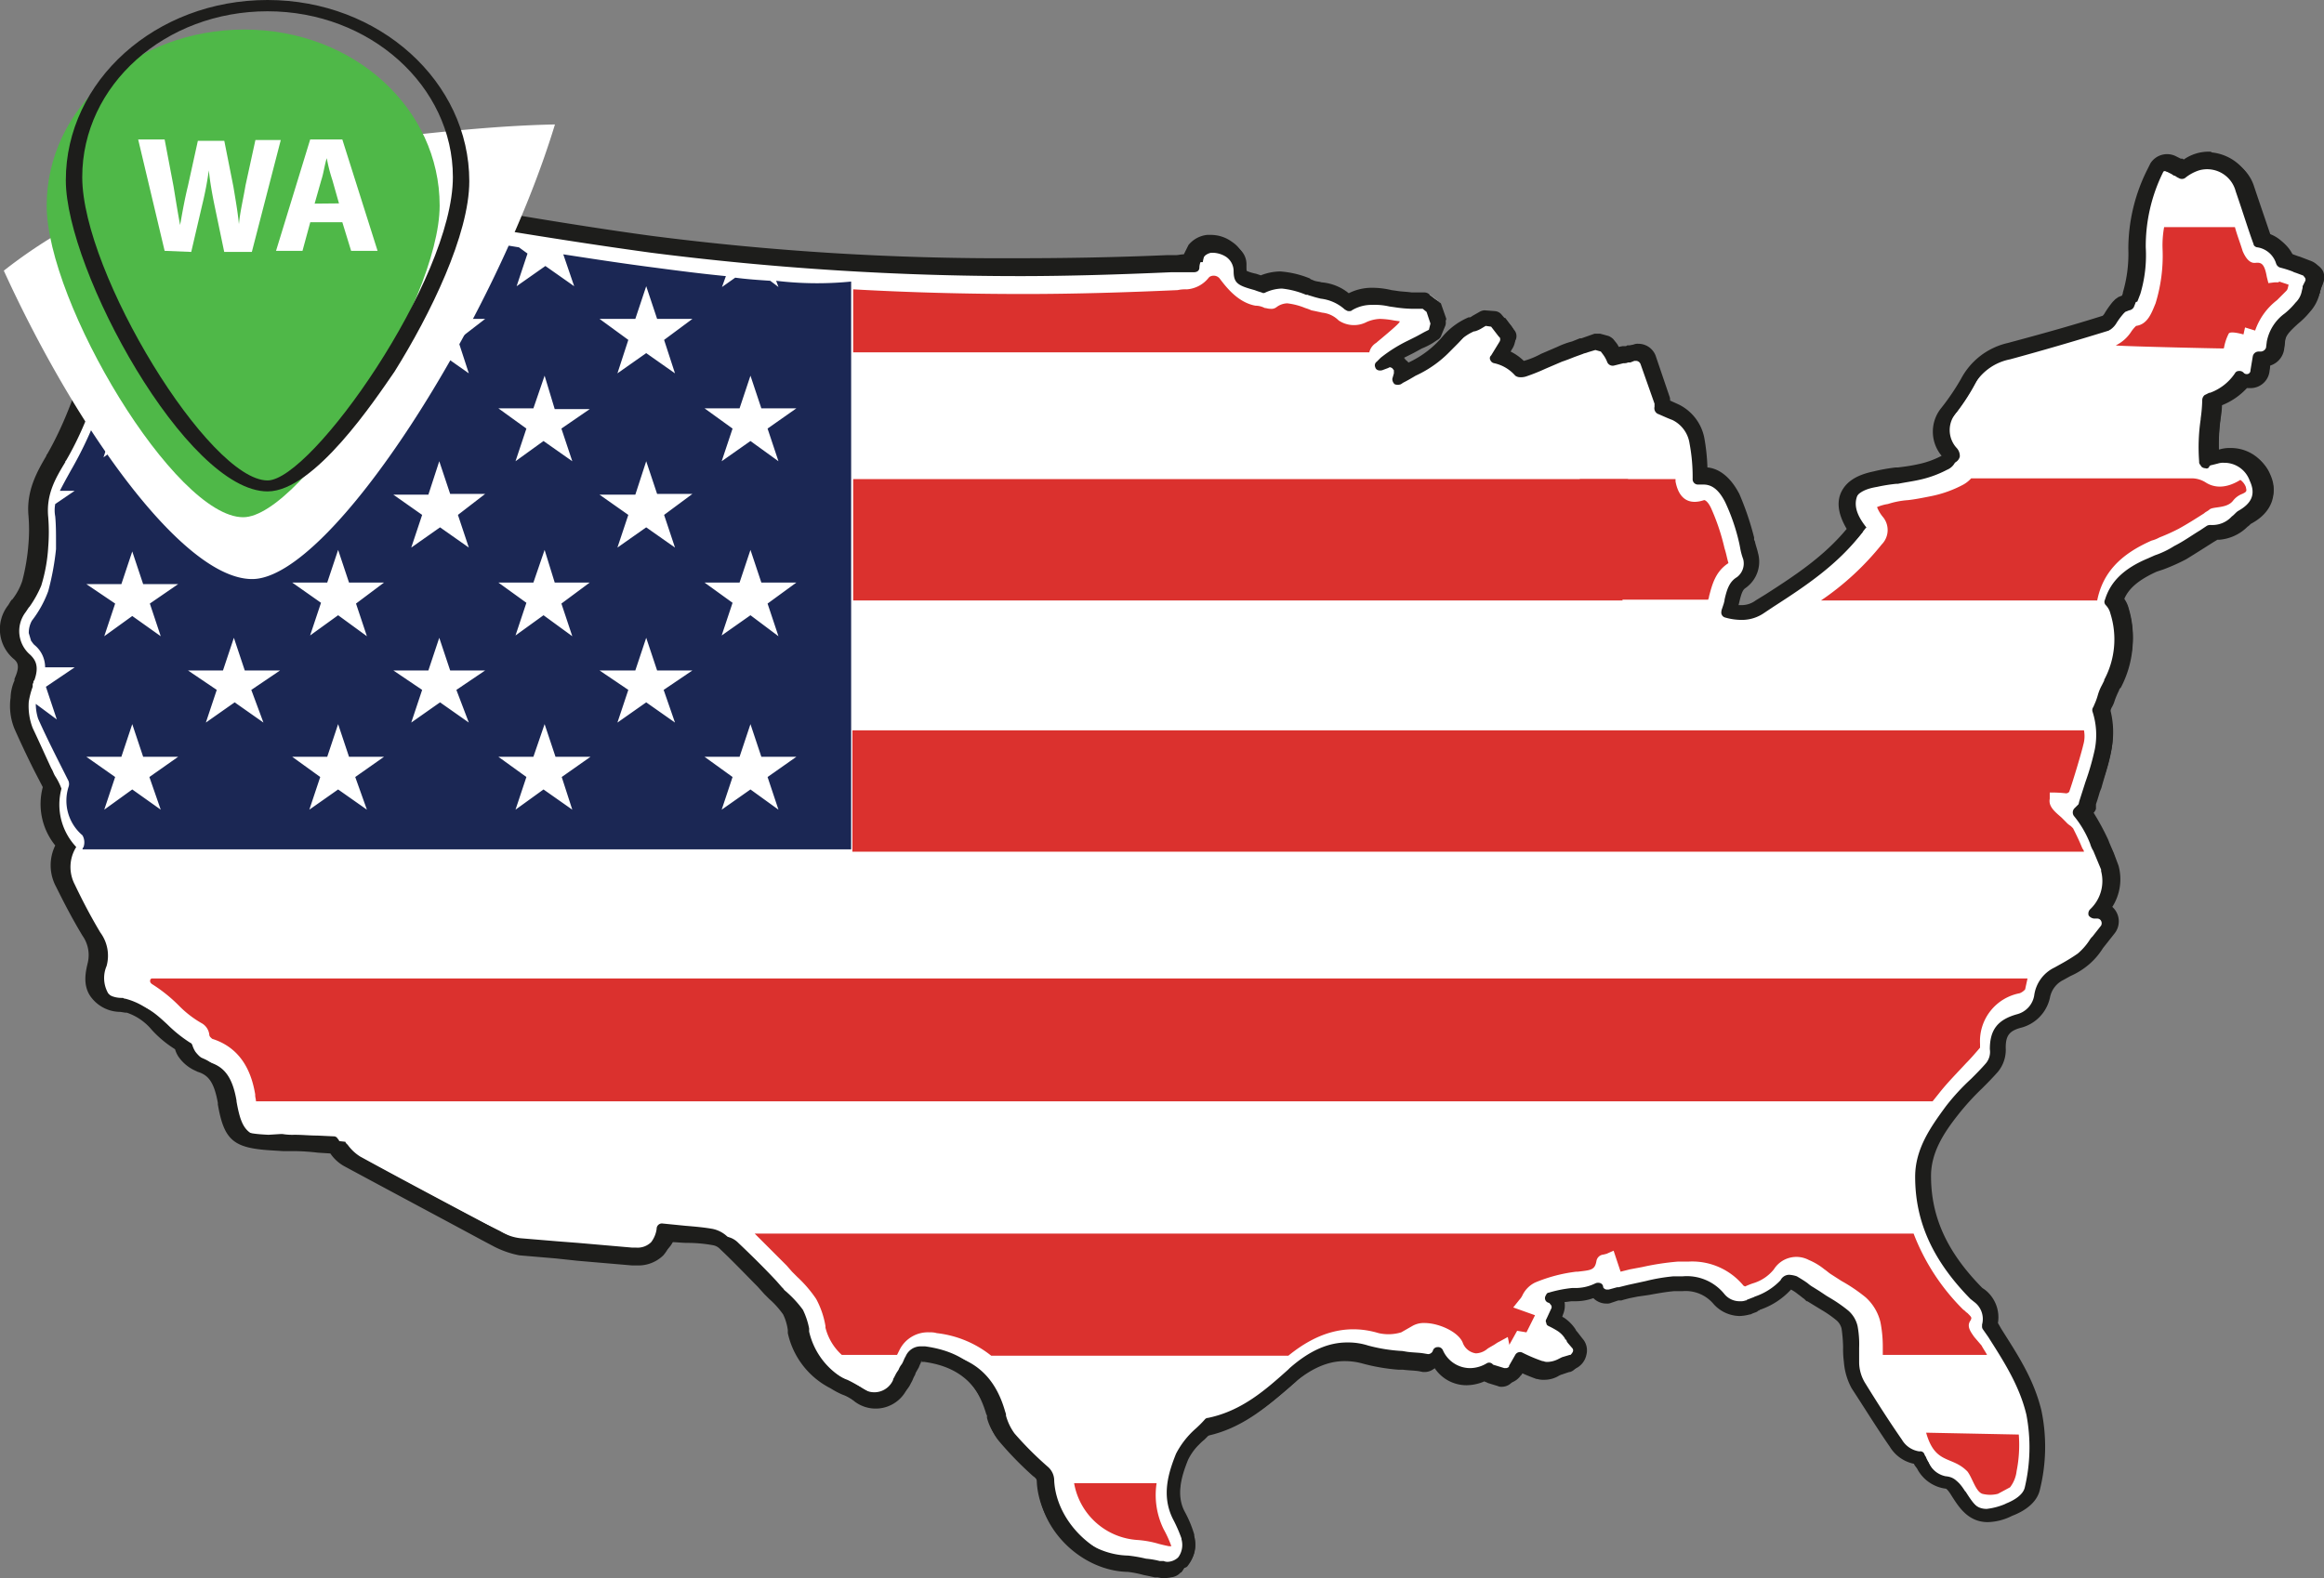 <svg viewBox="0 0 298.71 202.9" xmlns="http://www.w3.org/2000/svg"><rect x="0" y="0" width="298.71" height="202.9" fill="#808080" stroke="none"/><defs><style>.cls-1{fill:#fff;}.cls-2{fill:#1d1d1b;}.cls-3{fill:#1b2754;}.cls-4{fill:#db312e;}.cls-5{fill:#4fb848;}</style></defs><g data-name="Layer 2" id="Layer_2"><g data-name="Layer 1" id="Layer_1-2"><g data-name="Layer 2" id="Layer_2-2"><g data-name="Layer 1-2" id="Layer_1-2-2"><path d="M150.16,202a2,2,0,0,1-.8-.1l-.3-.1H149l-1.4-.3a15.52,15.52,0,0,0-2.1-.4c-5.7-.1-10.9-5.1-11.2-10.6a1.82,1.82,0,0,0-.8-1.6,43.63,43.63,0,0,1-4.3-4.3,5.45,5.45,0,0,1-1.2-2.4l-.1-.5c-1.3-4.5-3.9-6.9-8.5-7.5h-.5a1.13,1.13,0,0,0-1.1.7,4.67,4.67,0,0,0-.5,1,1.61,1.61,0,0,1-.4.7l-.1.3c-.2.3-.3.7-.5,1a3.58,3.58,0,0,1-3.2,2.2,4.76,4.76,0,0,1-2.3-.7,9.5,9.5,0,0,0-1.7-1c-.5-.2-.9-.5-1.4-.7a10,10,0,0,1-5-6.5v-.3a7.54,7.54,0,0,0-.8-2.4,20.89,20.89,0,0,0-2-2.2c-.2-.2-.4-.3-.5-.5l-1-1c-1.3-1.4-3-3.2-4.8-4.8a3.53,3.53,0,0,0-1.3-.8c-1.1-.2-2.3-.3-3.4-.4a26.35,26.35,0,0,1-2.8-.2,4,4,0,0,1-.9,2.1,3.54,3.54,0,0,1-2.6,1h-.7l-6.9-.6c-1.2-.1-2.5-.2-3.7-.4l-3.8-.4a8.19,8.19,0,0,1-3-1l-2-1c-5-2.6-11.1-5.9-17.3-9.2a4.36,4.36,0,0,1-1.7-1.6c-.1-.1-.1-.2-.2-.2l-.8-.1-1.2-.1c-1-.1-2-.1-3-.1a8.6,8.6,0,0,1-1.6-.1l-1.6-.1c-4.4-.2-5.2-1-5.9-5.1v-.2c-.5-2.8-1.4-4.1-3.3-4.7a3.89,3.89,0,0,1-2-1.6,3.55,3.55,0,0,1-.4-.9c-.1,0-.1-.1-.2-.2a17.55,17.55,0,0,1-3-2.4c-1.3-1.2-2.3-2.2-3.8-2.4h-.2l-.4-.1a4.63,4.63,0,0,1-3.3-1.5,4.35,4.35,0,0,1-.2-3.7,4.62,4.62,0,0,0-.8-4.1c-1.2-2-2.3-4.1-3.3-6.2a5,5,0,0,1,.1-4.9,7.87,7.87,0,0,1-1.8-7.5c-.2-.5-.5-1-.7-1.5l-.5-1c-.8-1.6-1.6-3.3-2.5-5.2a8.28,8.28,0,0,1-.5-3.5,6.53,6.53,0,0,1,.5-2l.4-.7c.6-1.7.1-2.5-.5-3a4.13,4.13,0,0,1-.7-5.8l.3-.6.1-.1A11.74,11.74,0,0,0,4,75.2a21,21,0,0,0,.9-5,22.85,22.85,0,0,0,0-3.7c-.2-3,1.1-5.2,2.3-7.2v-.2c2.5-4.2,4.1-8.9,5.7-14.6a5,5,0,0,1,.5-1.3l.2-.4a5.64,5.64,0,0,0,.4-1.2,13.33,13.33,0,0,0,.3-2.8V38a2.26,2.26,0,0,1,.1-1.8,6.17,6.17,0,0,0,0-3.8,11.42,11.42,0,0,1-.1-5.2V25.1a1.54,1.54,0,0,1,1.5-1.5h0a1.27,1.27,0,0,1,.6.1l1,.5c.7.4,1.3.6,1.9,1l.3.1A14.34,14.34,0,0,0,23,26.7l.4.1h.1a9.5,9.5,0,0,1,1.7,1,.9.9,0,0,0-.1-.5,19.83,19.83,0,0,1-.3-3.5V23a1.62,1.62,0,0,1,1.5-1.6h.4l3.7.8c2,.5,4.2.9,6.2,1.2,4.5.8,9.1,1.5,13.5,2.3l.9.1c10.8,1.9,21.9,3.8,32.9,5.2a354,354,0,0,0,47.2,2.9c6,0,12.6-.1,19.5-.5h1.1c.5,0,1.1-.1,1.6-.1a2.63,2.63,0,0,1,.7-1.5,2.7,2.7,0,0,1,1.7-1h.4a4.39,4.39,0,0,1,2.2.7,3,3,0,0,1,1.4,2.6c0,.9,0,1.1,2,1.6l1,.3a5.33,5.33,0,0,1,2.4-.6,8.53,8.53,0,0,1,3.5.8h.1l.6.2a2.51,2.51,0,0,0,1,.2,6.49,6.49,0,0,1,3.5,1.5h.1a5.53,5.53,0,0,1,3.1-.8,8.52,8.52,0,0,1,2.3.3l.7.1a13.55,13.55,0,0,0,2,.2h1.8l.9.7.1.1.7,2v.2l-.4,1.2a.1.1,0,0,1-.1.1l-.7.4a8.26,8.26,0,0,1-1.3.7l-.6.3-.4.2a27.5,27.5,0,0,0-2.8,1.9h.2a1.47,1.47,0,0,1,1.5,1.5v.3l-.1.3c.5-.3,1-.6,1.4-.9a13.83,13.83,0,0,0,4.9-3.7,6.29,6.29,0,0,1,2.8-2,5.94,5.94,0,0,0,.8-.4l.7-.4h.1l1.3.2c.1,0,.1,0,.2.1l1.2,1.4a1.51,1.51,0,0,1,.2,1.8l-.9,1.5a5.75,5.75,0,0,1,2.8,1.7l.5-.1a26,26,0,0,0,2.5-1l2.1-.9a13.36,13.36,0,0,1,1.8-.7l.9-.3.6-.2.7-.2.6-.2h.1l1.1.3a.1.1,0,0,1,.1.1l.4.5a8.79,8.79,0,0,1,.6,1l1.1-.3h.1c.2,0,.3-.1.5-.1l.8-.2h.4a1.5,1.5,0,0,1,1.3,1.1l1.7,5a2.77,2.77,0,0,1,.1.9l1.7.7a5.4,5.4,0,0,1,2.7,3.7,23.83,23.83,0,0,1,.4,4.6h.4c1.5,0,2.8,1,3.7,2.9a28.52,28.52,0,0,1,1.8,5.4l.1.5c.1.5.3,1,.4,1.5a3,3,0,0,1-1.2,3.4c-.7.4-.9,1.1-1.2,2.3V77l-.1.4-.2.8a7.77,7.77,0,0,0,1.6.2,4.07,4.07,0,0,0,2.4-.8l1.2-.8c4.2-2.7,8.1-5.3,11-9.1-.6-.9-1.7-2.4-1-4.1.6-1.5,2.2-2,3.7-2.3a25.12,25.12,0,0,1,2.7-.4h.2a20.24,20.24,0,0,0,2.6-.4,11.66,11.66,0,0,0,3.3-1.1,1.7,1.7,0,0,0,.6-.6,1.61,1.61,0,0,0-.3-.9,3.78,3.78,0,0,1,0-4.9,33,33,0,0,0,2.6-3.9,8,8,0,0,1,5.4-4.1c4.3-1.1,8.5-2.3,12.6-3.7l.5-.7a11.32,11.32,0,0,1,1-1.3l.3-.3.1-.1.8-.3h0l.3-.9a16.78,16.78,0,0,0,.7-5.9,21.55,21.55,0,0,1,2.2-9.7l.3-.6.1-.1a1.71,1.71,0,0,1,1.3-.7,1.85,1.85,0,0,1,.7.2l.6.3.1.1h.1a1.61,1.61,0,0,1,.7.4,4.72,4.72,0,0,1,3.2-1.2,5,5,0,0,1,4.7,3.5c.9,2.8,1.6,4.8,2.2,6.6a3.73,3.73,0,0,1,2.9,2.5l1.5.5.2.1a.76.76,0,0,0,.4.1l.8.3a1.42,1.42,0,0,1,.9.8,1.48,1.48,0,0,1,0,1.3l-.3.8c0,.1-.1.3-.1.4a4,4,0,0,1-1,1.8,18.48,18.48,0,0,1-1.4,1.4c-1.2,1.1-2,1.8-2,3l-.1.8a1.48,1.48,0,0,1-1.6,1.4h-.1l-.3,1.5a1.51,1.51,0,0,1-1.5,1.3,1.88,1.88,0,0,1-.8-.2,7.33,7.33,0,0,1-3.5,2.5l-.1.1a.35.35,0,0,0-.2.1,16.41,16.41,0,0,1-.2,2.3v.2a29,29,0,0,0-.2,5.1h0a.91.91,0,0,1,.7-.3l.8-.2a3.4,3.4,0,0,1,1-.1,4.52,4.52,0,0,1,4.2,2.9c1,2,.3,3.9-1.8,5.1-.2.2-.5.3-.7.5a4.94,4.94,0,0,1-3,1.4h-.4l-.7.5c-1.1.7-2.3,1.4-3.5,2.1a13.07,13.07,0,0,1-2.7,1.2l-.9.4c-2.7,1.2-4.3,2.6-4.9,4.6a2.67,2.67,0,0,1,.7,1.4,12.23,12.23,0,0,1-.9,9.2l-.3.6c-.2.4-.3.8-.5,1.2l-.3.9-.3.7c0,.1-.1.1-.1.2a13,13,0,0,1,.2,5.2,33.11,33.11,0,0,1-1.2,4.2l-.2.6-.6,1.8v.2l-.2.6c0,.1,0,.1-.1.1l-.5.4a18.25,18.25,0,0,1,2,3.6c.1.3.2.5.3.8l.2.5.4.8.5,1.4v.1a5.86,5.86,0,0,1-1.3,5.4,1.55,1.55,0,0,1,1.3,1.7,1.14,1.14,0,0,1-.3.8l-.8,1-.3.4-.3.5a10.61,10.61,0,0,1-1.7,2,16.44,16.44,0,0,1-2.2,1.4l-.3.1-.3.1-.5.2a3.67,3.67,0,0,0-2.1,2.9,4.15,4.15,0,0,1-2.9,3.1c-2,.6-2.7,1.5-2.8,3.6a3,3,0,0,1-.8,2.4c-.7.7-1.3,1.4-2,2a27.44,27.44,0,0,0-3.2,3.6c-1.9,2.4-3.7,5.1-3.8,8.4,0,5.4,2.1,10.2,6.8,15l.1.1.2.2.1.1a3.69,3.69,0,0,1,1.4,3.8l.6,1c2,3.1,4.1,6.3,5.1,10.3a22.68,22.68,0,0,1-.2,9.7c-.2,1.2-1.3,2.1-3,2.8l-.2.1a7.67,7.67,0,0,1-2.7.7c-2,0-2.8-1.4-3.7-2.8v-.1c-.7-1.1-1-1.3-1.6-1.4a4,4,0,0,1-2.9-2.2l-.2-.4c-.1-.2-.2-.3-.3-.5h-.1a3.66,3.66,0,0,1-2.9-1.9c-1.6-2.3-3.2-4.9-4.9-7.5a6,6,0,0,1-.8-2.9c0-.7-.1-1.3-.1-1.9a19.48,19.48,0,0,0-.2-2.5,3.77,3.77,0,0,0-.9-1.5,10.71,10.71,0,0,0-2.2-1.5l-.5-.3a4.05,4.05,0,0,0-.9-.5l-.6-.4-.3-.2c-.2-.2-.5-.3-.7-.5a8.34,8.34,0,0,0-1.2-.8c-.2-.1-.4-.1-.6-.2a.78.78,0,0,0-.4.4,9.13,9.13,0,0,1-3.7,2.4l-.2.1a3.55,3.55,0,0,0-.9.4h-.1a3.59,3.59,0,0,1-1.1.2,3.5,3.5,0,0,1-2.8-1.4,5.5,5.5,0,0,0-4.6-2h-1.1a21.36,21.36,0,0,0-3.5.6l-.7.1-.8.2-.8.2-1.2.3h-.3l-.4.1-.6.2h-.4a1.71,1.71,0,0,1-1.3-.7,6.71,6.71,0,0,1-2.8.6h-.2a10.27,10.27,0,0,0-2.4.5.85.85,0,0,1,.3.5,1.48,1.48,0,0,1,0,1.3l-.5,1.1a8.79,8.79,0,0,1,1,.6,4.56,4.56,0,0,1,1.2,1.2l.2.3c.1.1.1.2.2.2l.5.6a1.52,1.52,0,0,1,.3,1.3,1.57,1.57,0,0,1-1,1.1l-.9.3-.3.1a4.66,4.66,0,0,1-2,.6,2.2,2.2,0,0,1-.8-.1h-.1c-.9-.3-1.7-.7-2.6-1.1l-.7,1.2a1.56,1.56,0,0,1-1.3.8.9.9,0,0,1-.5-.1l-1.3-.4a.52.52,0,0,1-.4-.2,4.75,4.75,0,0,1-2.4.6,4.63,4.63,0,0,1-4.1-2.4,1.46,1.46,0,0,1-1.3.7h.1l-.6-.1a13.61,13.61,0,0,0-2.1-.2l-.6-.1a24.64,24.64,0,0,1-4.6-.8,10,10,0,0,0-2.4-.4c-2.2,0-4.5,1-6.9,3.1l-.2.2c-2.8,2.5-6.1,5.4-10.6,6.4l-1.2,1.2a12.27,12.27,0,0,0-2.3,2.8c-1,2.3-1.8,5-.5,7.6a16,16,0,0,1,1.2,2.7,3.7,3.7,0,0,1-.7,3.2l-.1.1A1.56,1.56,0,0,1,150.16,202Z" class="cls-1"></path><path d="M284.16,21a4.94,4.94,0,0,1,4.5,3.3c.9,2.8,1.6,4.9,2.3,6.8a3.79,3.79,0,0,1,3,2.6c.5.2,1.1.3,1.6.5l.2.1c.1,0,.2.1.4.1l.8.3a1.21,1.21,0,0,1,.7.7,1.08,1.08,0,0,1,0,1.1l-.3.6h0v.1l-.1.3a5.42,5.42,0,0,1-1,1.8,9.27,9.27,0,0,1-1.4,1.4c-1.2,1.1-2,1.9-2.1,3.2l-.1.7a1.16,1.16,0,0,1-1.2,1.2h-.3l-.3,1.7a1.29,1.29,0,0,1-1.3,1.1,1.09,1.09,0,0,1-.9-.4,7.74,7.74,0,0,1-3.5,2.7l-.1.1c-.1.1-.3.1-.4.2h0a19.42,19.42,0,0,1-.2,2.4v.2a30.17,30.17,0,0,0-.2,5.2c.1.1.1.2.2.3a1,1,0,0,1,.7-.4l.8-.2a2.77,2.77,0,0,1,.9-.1,4.23,4.23,0,0,1,3.9,2.7c.9,2,.3,3.6-1.8,4.7-.2.2-.5.3-.7.6a4.21,4.21,0,0,1-2.8,1.4.9.9,0,0,1-.5-.1l-.5.4-.3.2c-1.1.7-2.2,1.4-3.5,2.1a12.27,12.27,0,0,1-2.6,1.2l-.5.2-.4.2c-2.9,1.3-4.5,2.8-5.1,4.9a3.92,3.92,0,0,1,.8,1.4,12.22,12.22,0,0,1-.8,9v.1l-.3.6c-.2.4-.3.8-.5,1.2a9.44,9.44,0,0,1-.3.9l-.3.7h0a.35.35,0,0,1-.1.2,11.44,11.44,0,0,1,.2,5.2,33.11,33.11,0,0,1-1.2,4.2l-.2.5-.6,1.9-.2.6-.7.6a17.93,17.93,0,0,1,2.2,3.8,3,3,0,0,0,.4.8c.2.3.1.3.2.4l.3.8.5,1.4v.1a5.81,5.81,0,0,1-1.6,5.6h.4a1.39,1.39,0,0,1,1.2.7,1.21,1.21,0,0,1-.1,1.3l-.8,1-.3.4c-.1.1-.2.3-.4.5a14.62,14.62,0,0,1-1.6,1.9,16.44,16.44,0,0,1-2.2,1.4l-.2.1-.3.2-.4.2a3.94,3.94,0,0,0-2.2,3.1,4,4,0,0,1-2.7,2.9,3.44,3.44,0,0,0-2.9,3.8,3.31,3.31,0,0,1-.7,2.3c-.7.7-1.3,1.4-2,2a27.44,27.44,0,0,0-3.2,3.6c-1.9,2.5-3.8,5.2-3.8,8.6,0,5.5,2.1,10.4,6.9,15.2l.1.1.2.2.1.1a3.5,3.5,0,0,1,1.3,3.6h0l.7,1c2,3.1,4.1,6.3,5,10.2a22.22,22.22,0,0,1-.2,9.6c-.2,1.1-1.2,2-2.8,2.6l-.2.1a7.71,7.71,0,0,1-2.6.7c-1.8,0-2.6-1.3-3.5-2.7l-.1-.1c-.7-1.1-1.1-1.4-1.8-1.4a3.85,3.85,0,0,1-2.8-2.1l-.1-.2-.1-.1-.3-.5-.1-.1h-.2a3.61,3.61,0,0,1-2.7-1.8c-1.6-2.3-3.2-4.9-4.8-7.5a6,6,0,0,1-.8-2.9c0-.6-.1-1.3-.1-1.9a22.75,22.75,0,0,0-.2-2.6,4.25,4.25,0,0,0-1-1.7l-2.1-1.5-.5-.3-.9-.6-.5-.3h0l-.2-.2c-.2-.2-.5-.3-.7-.5a5.67,5.67,0,0,0-1.3-.8,1.45,1.45,0,0,0-.7-.2,1.18,1.18,0,0,0-.6.5,8.57,8.57,0,0,1-3.6,2.3l-.2.1h0a3.55,3.55,0,0,0-.9.4h-.1a3.55,3.55,0,0,1-1,.2,3.25,3.25,0,0,1-2.5-1.1,5.6,5.6,0,0,0-4.8-2h-1.2a21.36,21.36,0,0,0-3.5.6l-.7.1-.8.2-.8.2-1.2.3h-.1l-.2.1-.3.1-.6.2h-.3a1.2,1.2,0,0,1-1.2-.9h0a5.92,5.92,0,0,1-2.9.7h-.3a15,15,0,0,0-2.9.6,1.21,1.21,0,0,1,.7.7,1.08,1.08,0,0,1,0,1.1l-.6,1.3a7.46,7.46,0,0,1,1.2.7,3.45,3.45,0,0,1,1.2,1.2l.1.2v.1a.1.1,0,0,0,.1.1l.2.2.5.6a1.13,1.13,0,0,1,.3,1.1,1.59,1.59,0,0,1-.8,1h0l-.9.3-.3.1a3.74,3.74,0,0,1-1.8.5,1.7,1.7,0,0,1-.7-.1h-.1a16,16,0,0,1-2.7-1.2l-.8,1.4v.1a1.25,1.25,0,0,1-1.1.6.6.6,0,0,1-.4-.1l-1.3-.4a2.19,2.19,0,0,1-.5-.3,5,5,0,0,1-2.4.6,4.76,4.76,0,0,1-4.2-2.7h0a1.3,1.3,0,0,1-1.3,1h-.1l-.5-.1a14.92,14.92,0,0,0-2.1-.2l-.6-.1a23.63,23.63,0,0,1-4.5-.8,10.05,10.05,0,0,0-2.5-.4c-2.3,0-4.6,1-7,3.1l-.2.2c-2.9,2.5-6.1,5.4-10.6,6.3a13.58,13.58,0,0,1-1.2,1.2,9.23,9.23,0,0,0-2.3,2.9c-1,2.4-1.8,5.1-.4,7.8a16,16,0,0,1,1.2,2.7v.1a3.7,3.7,0,0,1-.6,2.9l-.1.1a2.06,2.06,0,0,1-1.7.7,2.2,2.2,0,0,1-.8-.1H150l-1.4-.3a15.52,15.52,0,0,0-2.1-.4c-5.5-.1-10.7-5-11-10.4a2.34,2.34,0,0,0-.8-1.8,43.63,43.63,0,0,1-4.3-4.3,7,7,0,0,1-1.1-2.3v-.2l-.1-.3c-1.3-4.6-4.1-7-8.7-7.6H120a1.51,1.51,0,0,0-1.4.9,4.67,4.67,0,0,0-.5,1l-.4.7-.1.3c-.2.3-.3.7-.5,1a3.54,3.54,0,0,1-3,2.1,3.77,3.77,0,0,1-2.1-.7,15.05,15.05,0,0,0-1.7-1c-.5-.2-.9-.5-1.4-.7a9.44,9.44,0,0,1-4.9-6.3v-.4a9.68,9.68,0,0,0-.8-2.4,14.16,14.16,0,0,0-2-2.2c-.2-.2-.4-.3-.5-.5l-.2-.2-.7-.8c-1.3-1.4-3.1-3.2-4.9-4.9a2.75,2.75,0,0,0-1.5-.8c-1.1-.2-2.3-.3-3.5-.4a16.28,16.28,0,0,1-3.1-.3,3.1,3.1,0,0,1-.9,2.2,3.41,3.41,0,0,1-2.4.9h-.6l-4.6-.4-2.4-.2c-1.2-.1-2.5-.2-3.7-.4l-3.8-.4a9.38,9.38,0,0,1-2.8-1l-1.8-.9c-5-2.7-11.3-6-17.5-9.4a5.72,5.72,0,0,1-1.6-1.5l-.2-.2a.35.35,0,0,1-.1-.2l-.9-.1-1.2-.1c-1-.1-2-.1-2.9-.1a8.6,8.6,0,0,1-1.6-.1l-1.7.1c-4.2-.2-5-.9-5.7-4.9h0v-.1c-.5-2.9-1.5-4.3-3.4-4.9h-.1a4.2,4.2,0,0,1-1.8-1.4,3.55,3.55,0,0,1-.4-.9c-.1-.1-.1-.2-.2-.2a17.55,17.55,0,0,1-3-2.4c-1.3-1.2-2.4-2.2-3.9-2.5h-.3l-.3-.1a4.1,4.1,0,0,1-3.1-1.4,3.94,3.94,0,0,1-.2-3.5,5,5,0,0,0-.8-4.3c-1.2-2-2.3-4.1-3.3-6.2a4.84,4.84,0,0,1,.2-4.8,7.92,7.92,0,0,1-1.9-7.5,8,8,0,0,0-.8-1.6c-.2-.3-.3-.7-.5-1-.7-1.5-1.5-3.3-2.4-5.2a7.83,7.83,0,0,1-.5-3.4,10.55,10.55,0,0,1,.5-1.9V88c0-.1.1-.2.1-.3s0-.2.1-.2c.7-1.9.1-2.7-.5-3.3a4,4,0,0,1-.6-5.5l.4-.6.1-.1a14.28,14.28,0,0,0,1.5-2.7,21,21,0,0,0,.9-5,24.1,24.1,0,0,0,0-3.8c-.3-3,1-5.1,2.2-7.1v-.1l.1-.1c2.5-4.3,4.1-9,5.7-14.7a5,5,0,0,1,.5-1.3l.2-.4a5,5,0,0,0,.5-1.3v-.1a26.6,26.6,0,0,0,.3-2.8v-.8a2.21,2.21,0,0,1,0-1.6,6.49,6.49,0,0,0,0-3.9h0a11,11,0,0,1-.1-5.1V25a1.18,1.18,0,0,1,1.3-1.2h0a.9.9,0,0,1,.5.1h0l.9.4a10.42,10.42,0,0,1,1.8,1l.3.1a21.69,21.69,0,0,0,3.5,1.5l.4.1h.1a7.1,7.1,0,0,1,2.2,1.3,4.25,4.25,0,0,0-.2-1.1,19.53,19.53,0,0,1-.3-3.4V23a1.18,1.18,0,0,1,1.3-1.2h.3l.8.1,1.5.3,1.5.3c2,.4,4.2.9,6.2,1.2,4.5.7,9.1,1.5,13.5,2.3l.9.2C62.86,28,74,29.9,85,31.4a355,355,0,0,0,47.2,2.9c6,0,12.6-.2,19.5-.5h1.1c.6,0,1.2-.1,1.8-.1h0a3.82,3.82,0,0,1,.6-1.6,2.37,2.37,0,0,1,1.5-.9h.3a3.61,3.61,0,0,1,2,.6,2.53,2.53,0,0,1,1.2,2.4c0,1.1.1,1.3,2.2,1.8.3.1.7.2,1,.3a5,5,0,0,1,2.4-.6,9.94,9.94,0,0,1,3.4.8h0a1.42,1.42,0,0,0,.6.2,3.55,3.55,0,0,0,1,.2,6,6,0,0,1,3.5,1.6h.3a6.11,6.11,0,0,1,3-.8,9.08,9.08,0,0,1,2.3.3l.4.1.3.1a13.55,13.55,0,0,0,2,.2h1.7l.9.6.7,2-.4,1.3-.7.4c-.4.2-.9.5-1.3.7l-.6.3-.4.2a18.52,18.52,0,0,0-3.3,2.1l-.5.5.9-.3a1.26,1.26,0,0,1,1.6.7,1.7,1.7,0,0,1,.1.7v.1l-.2.8.3-.2c.5-.3,1.1-.7,1.6-1a15.45,15.45,0,0,0,5-3.8,6,6,0,0,1,2.7-2h0a3,3,0,0,0,.8-.4l.7-.4,1.3.2,1.1,1.5a1.2,1.2,0,0,1,.1,1.5l-1.1,1.8a6.09,6.09,0,0,1,3.1,1.8c.2,0,.4-.1.6-.1a26,26,0,0,0,2.5-1l.3-.1.9-.4.9-.4c.6-.2,1.3-.5,1.9-.7l.9-.3h0l.5-.2.6-.2.6-.2,1.1.3.4.5a2.38,2.38,0,0,1,.6,1.1l1.3-.4h.1a4.33,4.33,0,0,0,.5-.1h.2l.6-.2h.3a1.2,1.2,0,0,1,1.2.9l1.7,5.1a1.39,1.39,0,0,1,0,.9c.5.2,1.2.5,2,.8a4.79,4.79,0,0,1,2.5,3.5,25.92,25.92,0,0,1,.4,4.8h.7c1.4,0,2.6.9,3.5,2.8a24.48,24.48,0,0,1,1.8,5.4v.2l.1.3c.1.5.3,1,.4,1.5a3.13,3.13,0,0,1-1.1,3c-.8.4-1,1.2-1.3,2.5V77l-.1.4c-.1.3-.2.7-.3,1a5.82,5.82,0,0,0,1.9.3,4.38,4.38,0,0,0,2.5-.8l1.1-.7.2-.1c4.2-2.8,8.2-5.4,11.1-9.2l.1-.1-.1-.1c-.6-.8-1.7-2.3-1.1-3.9.6-1.4,2.1-1.9,3.5-2.2.9-.2,1.8-.3,2.7-.5h.2a25.12,25.12,0,0,0,2.7-.4,9.85,9.85,0,0,0,3.4-1.2,1.14,1.14,0,0,0,.7-.8,1.5,1.5,0,0,0-.4-1.1,3.39,3.39,0,0,1,0-4.6,25.94,25.94,0,0,0,2.5-3.9,7.72,7.72,0,0,1,5.3-4c4.3-1.1,8.5-2.3,12.6-3.7a5.55,5.55,0,0,0,.6-.8,10.59,10.59,0,0,1,1-1.2l.3-.3.8-.3h.1c.1-.2.2-.5.4-1a17.34,17.34,0,0,0,.7-6,21.43,21.43,0,0,1,2.2-9.6l.3-.6.1-.1a1.15,1.15,0,0,1,1.1-.6c.2,0,.4.1.6.1l.6.3h.3c.3.1.5.3.8.4a4.72,4.72,0,0,1,3.2-1.2M36.26,24.8h0c-2.1-.3-4.2-.8-6.2-1.2,2,.5,4.2.9,6.2,1.2m-18.5.8h0l-.9-.4-.9-.4.9.4.9.4m6.4,3h0L23,28l-.4-.1.4.1a3.38,3.38,0,0,1,1.2.6m260-8a5.17,5.17,0,0,0-3.2,1.1,2.19,2.19,0,0,1-.5-.3h-.3l-.6-.4a1.75,1.75,0,0,0-2.3.6l-.1.2-.3.6a20.7,20.7,0,0,0-2.2,9.8,16.78,16.78,0,0,1-.7,5.9,4.88,4.88,0,0,1-.3.7l-.8.3c-.1,0-.1.1-.2.1l-.3.3a6.42,6.42,0,0,0-1,1.3,4.68,4.68,0,0,1-.5.6c-4.1,1.3-8.2,2.5-12.5,3.6a7.86,7.86,0,0,0-5.5,4.2,44,44,0,0,1-2.6,3.9,4,4,0,0,0,0,5.2.91.91,0,0,1,.3.7c0,.1-.2.3-.5.4a11.66,11.66,0,0,1-3.3,1.1,23.36,23.36,0,0,1-2.6.4H244a12.82,12.82,0,0,0-2.7.5c-1.4.3-3.2.8-3.8,2.5s.4,3.4,1,4.2c-2.9,3.7-6.8,6.2-10.9,8.9l-.2.1-1,.9a3.41,3.41,0,0,1-2.2.7,6.88,6.88,0,0,1-1.3-.2c0-.2.1-.3.1-.5l.1-.4v-.2c.3-1.3.5-1.9,1-2.2a3.32,3.32,0,0,0,1.3-3.7A8.33,8.33,0,0,1,225,70l-.1-.3v-.2A35.75,35.75,0,0,0,223,64q-1.5-3-3.9-3h-.2a21.19,21.19,0,0,0-.4-4.4,5.4,5.4,0,0,0-2.8-3.9l-1.5-.7a2,2,0,0,0-.1-.8l-1.7-5a1.74,1.74,0,0,0-1.7-1.2.6.6,0,0,0-.4.1l-.6.2h-.3a.75.75,0,0,1-.5.1h-.1l-1,.2a4.05,4.05,0,0,0-.5-.9l-.4-.5c-.1-.1-.2-.1-.2-.2l-1.1-.3h-.3l-.6.2-.6.2-.5.2h-.1l-.9.3a14.58,14.58,0,0,0-1.9.7l-.9.4-.9.4-.3.1a10.64,10.64,0,0,1-2.5.9l-.3.1a7,7,0,0,0-2.5-1.7l.8-1.3a1.81,1.81,0,0,0-.2-2.1l-1.2-1.4c-.1-.1-.2-.2-.3-.2l-1.2-.1h-.1c-.1,0-.2,0-.2.1l-.7.4c-.2.1-.5.2-.7.3h-.1a6.07,6.07,0,0,0-2.9,2.1,13.75,13.75,0,0,1-4.7,3.6l-1,.6a1.75,1.75,0,0,0-.4-1.2,1.05,1.05,0,0,0-.9-.5,17.1,17.1,0,0,1,2.3-1.3l.4-.2.6-.3c.5-.2.9-.5,1.4-.7l.7-.4c.1-.1.2-.1.2-.2l.4-1.2v-.3l-.7-2a.22.22,0,0,0-.2-.2l-.9-.7a.37.37,0,0,0-.3-.1h-1.7a13.55,13.55,0,0,1-2-.2l-.3-.1-.4-.1a9.86,9.86,0,0,0-2.4-.3,6.5,6.5,0,0,0-3.1.8,6.49,6.49,0,0,0-3.5-1.5c-.3-.1-.7-.1-1-.2l-.5-.2h-.1a10.59,10.59,0,0,0-3.6-.9,6.44,6.44,0,0,0-2.4.5l-.9-.2c-1.8-.5-1.8-.5-1.8-1.3a3.46,3.46,0,0,0-1.5-2.8,3.89,3.89,0,0,0-2.3-.7h-.4a3.11,3.11,0,0,0-1.9,1.1,3.69,3.69,0,0,0-.7,1.4,6.15,6.15,0,0,0-1.4.1h-1.2c-6.9.3-13.5.5-19.5.5a336.64,336.64,0,0,1-47.1-3c-11-1.5-22.2-3.4-32.9-5.3l-.9-.2c-4.4-.8-9-1.6-13.5-2.3-2.1-.3-4.2-.8-6.2-1.2l-1.4-.2h-.1l-1.5-.3-.8-.2H26a1.79,1.79,0,0,0-1.8,1.8h0v.7a19.53,19.53,0,0,0,.3,3.4,5.17,5.17,0,0,0-1.3-.6h-.1l-.4-.1a18.67,18.67,0,0,1-3.2-1.5l-.3-.2c-.6-.3-1.2-.6-1.9-1l-.9-.4h0a1.48,1.48,0,0,0-.7-.1,1.77,1.77,0,0,0-1.8,1.7h0v2a11.83,11.83,0,0,0,.1,5.3v.1a5.85,5.85,0,0,1,0,3.7,2.51,2.51,0,0,0-.1,1.9v.7a12.41,12.41,0,0,1-.3,2.7v.1a6.12,6.12,0,0,1-.5,1.2l.3.2a5.78,5.78,0,0,0-.5,1.4c-1.7,5.7-3.3,10.4-5.8,14.6v.1h0c-1.2,2-2.6,4.3-2.3,7.4a22.85,22.85,0,0,1,0,3.7,21,21,0,0,1-.9,5,14.28,14.28,0,0,1-1.5,2.7l-.1.1-.4.6a4.4,4.4,0,0,0,.7,6.1c.5.5,1,1.2.4,2.8l-.1.2-.2.4v.1a8,8,0,0,0-.5,2.1,7.36,7.36,0,0,0,.5,3.6c.9,2,1.7,3.7,2.5,5.3a9.29,9.29,0,0,1,.5,1l.7,1.5a8.26,8.26,0,0,0,1.8,7.5,5,5,0,0,0-.1,4.9c1,2.1,2.2,4.2,3.3,6.2,1,1.6,1.2,2.7.8,3.9a4.81,4.81,0,0,0,.2,3.9,4.42,4.42,0,0,0,3.4,1.6l.4.1h.2a6.79,6.79,0,0,1,3.6,2.4,24.84,24.84,0,0,0,3,2.5l.1.1a3.55,3.55,0,0,0,.4.9,4.47,4.47,0,0,0,2,1.6h.1c1.8.6,2.7,1.8,3.1,4.5v.2h0c.7,4.2,1.7,5,6.1,5.3l1.6.1c.5,0,1.1.1,1.6.1a26.42,26.42,0,0,1,2.9.2l1.2.1.7.1.1.1a4,4,0,0,0,1.8,1.6c6.2,3.4,12.5,6.7,17.5,9.4l1.8.9a10,10,0,0,0,2.9,1l3.8.4,3.7.4,2.3.2,4.6.4H82a3.39,3.39,0,0,0,2.7-1,3.81,3.81,0,0,0,1-2,21.12,21.12,0,0,0,2.6.2c1.1.1,2.3.2,3.4.4a2.4,2.4,0,0,1,1.2.7c1.8,1.6,3.5,3.5,4.8,4.8l.7.8.2.2a2.65,2.65,0,0,1,.5.6c.7.7,1.3,1.4,1.9,2.1a8.78,8.78,0,0,1,.7,2.3v.4a9.94,9.94,0,0,0,5.2,6.6c.5.3.9.5,1.4.8a15.05,15.05,0,0,1,1.7,1,4.9,4.9,0,0,0,2.4.8,3.69,3.69,0,0,0,3.4-2.3,4.67,4.67,0,0,0,.5-1l.1-.3a2.51,2.51,0,0,1,.4-.7c.1-.3.4-.7.5-1a1,1,0,0,1,1-.6h.5c4.4.6,7.1,2.9,8.3,7.3l.1.3v.2a6,6,0,0,0,1.3,2.5,44.66,44.66,0,0,0,4.3,4.4,1.51,1.51,0,0,1,.7,1.4c.3,5.7,5.7,10.8,11.5,10.9a14.16,14.16,0,0,1,2,.4c.5.1,1,.2,1.4.3h.4a3.16,3.16,0,0,0,2.9-.7l.1.1a3.85,3.85,0,0,0,.8-3.4v-.1a13.9,13.9,0,0,0-1.2-2.8c-1.2-2.5-.5-5.1.5-7.4a10.11,10.11,0,0,1,2.2-2.8,11.41,11.41,0,0,1,1.1-1.1c4.6-1,7.8-3.9,10.7-6.4l.2-.2c2.3-2,4.5-3,6.7-3a8.52,8.52,0,0,1,2.3.3,24.64,24.64,0,0,0,4.6.8h.6c.7.1,1.5.1,2.1.2l.5.1h.2a1.9,1.9,0,0,0,1.3-.5,4.91,4.91,0,0,0,4.1,2.2,5.93,5.93,0,0,0,2.3-.5c.1.1.3.1.4.2l1.3.4a1.09,1.09,0,0,0,.5.1,1.76,1.76,0,0,0,1.5-.8v-.1l.6-1.1a24.43,24.43,0,0,0,2.4,1h.1a2.77,2.77,0,0,0,.9.1,3.61,3.61,0,0,0,2-.6l.3-.1.9-.3h.1a1.63,1.63,0,0,0,1.1-1.3,1.67,1.67,0,0,0-.4-1.5l-.5-.6.4-1-.1-.1v-.1l-.1-.2a5.35,5.35,0,0,0-1.3-1.3l-.8-.5.4-.9a1.92,1.92,0,0,0-.1-1.8,5.82,5.82,0,0,1,1.9-.3h.3a7.51,7.51,0,0,0,2.6-.5,1.76,1.76,0,0,0,1.5.8.6.6,0,0,0,.4-.1l.6-.2.4-.1.2-.1h.1c.3-.1.8-.2,1.2-.3l.8-.2.9-.2.7-.1a20.21,20.21,0,0,1,3.4-.6h1.1a4.87,4.87,0,0,1,4.4,1.8,3.93,3.93,0,0,0,2.9,1.3,5,5,0,0,0,1.2-.2h.1a3.55,3.55,0,0,0,.9-.4h.1l.2-.1a9.34,9.34,0,0,0,3.8-2.5l.3-.3c.1,0,.3.1.4.1a4.44,4.44,0,0,1,1.1.8,3,3,0,0,0,.7.5l.2.2h0l.6.4.9.6.5.3a10.71,10.71,0,0,1,2.2,1.5,2.85,2.85,0,0,1,.8,1.4,19.48,19.48,0,0,1,.2,2.5,12.1,12.1,0,0,0,.1,1.9,8.51,8.51,0,0,0,.9,3.1c1.6,2.6,3.3,5.2,4.9,7.5a4,4,0,0,0,3,2l.2.4.1.1.2.2c.6.9,1.5,2.2,3.1,2.3.4,0,.7.1,1.4,1.2h0v.1c.9,1.4,1.9,2.9,3.9,2.9a8.87,8.87,0,0,0,2.8-.7l.2-.1c1.8-.7,3-1.7,3.2-2.9a21.64,21.64,0,0,0,.2-9.8c-1-4-3.1-7.3-5.1-10.4l-.6-.9a3.91,3.91,0,0,0-1.5-3.9l-.1-.1-.2-.2-.1-.1c-4.6-4.7-6.8-9.5-6.7-14.8,0-3.2,1.8-5.9,3.7-8.3,1-1.2,2.1-2.4,3.2-3.5.7-.6,1.3-1.3,2-2a4.11,4.11,0,0,0,.9-2.6c0-2,.7-2.8,2.6-3.3a4.35,4.35,0,0,0,3.1-3.3,3.46,3.46,0,0,1,2-2.8l.4-.2.3-.2.3-.1a16.44,16.44,0,0,0,2.2-1.4,7.88,7.88,0,0,0,1.7-2l.3-.4.4-.5.8-1a1.76,1.76,0,0,0-.3-2.5,2.19,2.19,0,0,0-.5-.3,6,6,0,0,0,1.1-5.3V111l-.5-1.4-.4-.8c-.1-.2-.1-.3-.2-.4a2.93,2.93,0,0,1-.4-.8,24.3,24.3,0,0,0-2-3.5l.4-.3.2-.2.2-.6v-.1c.2-.6.4-1.2.6-1.7l.2-.6a30.3,30.3,0,0,0,1.2-4.3,11.44,11.44,0,0,0-.2-5.2V91l.3-.7a3.55,3.55,0,0,1,.4-.9c.2-.3.3-.8.5-1.2a2.19,2.19,0,0,1,.3-.5v-.1a12.32,12.32,0,0,0,.9-9.4,3.69,3.69,0,0,0-.7-1.4c.6-1.8,2.1-3.2,4.8-4.3l.4-.2.5-.2a13.9,13.9,0,0,0,2.8-1.2c1.2-.7,2.4-1.4,3.5-2.1l.3-.2.4-.2h.4a5,5,0,0,0,3.2-1.5c.2-.2.4-.3.6-.5,2.3-1.2,3-3.2,2-5.4a4.68,4.68,0,0,0-4.4-2.9,3.4,3.4,0,0,0-1,.1l-.8.2c-.1,0-.3.1-.4.1a24.67,24.67,0,0,1,.2-4.7v-.2c.1-.7.1-1.5.2-2.2l.1-.1h.1a9.43,9.43,0,0,0,3.5-2.5.88.88,0,0,0,.7.1,1.73,1.73,0,0,0,1.7-1.5l.2-1.3a1.73,1.73,0,0,0,1.7-1.6l.1-.7c.1-1.2.8-1.8,2-2.9a10.61,10.61,0,0,0,1.5-1.5,5,5,0,0,0,1-1.9c0-.1.1-.2.1-.3v-.1l.3-.7a2,2,0,0,0,0-1.5,1.76,1.76,0,0,0-1-.9l-.7-.3-.4-.1-.2-.1c-.5-.2-1-.3-1.5-.5a4.43,4.43,0,0,0-2.9-2.6c-.6-1.8-1.3-3.8-2.2-6.5a5.39,5.39,0,0,0-4.9-3.7Z" class="cls-2"></path><path d="M150.26,202.8h0a4.1,4.1,0,0,1-1.1-.1h-.7l-1.2-.3a12.86,12.86,0,0,0-1.9-.4c-6.1-.1-11.8-5.5-12.1-11.5a1.09,1.09,0,0,0-.4-.9,47.78,47.78,0,0,1-4.5-4.5,6.9,6.9,0,0,1-1.5-2.8V182l-.1-.2c-1.2-4.1-3.6-6.2-7.7-6.8h-.6l-.2.2a4.67,4.67,0,0,0-.5,1c-.1.3-.3.5-.4.8l-.1.3c-.2.4-.4.7-.6,1.1a4.47,4.47,0,0,1-6.8,1.8,5.07,5.07,0,0,0-1.6-.9,10.93,10.93,0,0,1-1.5-.8,10.46,10.46,0,0,1-5.5-7.1V171a6.64,6.64,0,0,0-.6-2,11.23,11.23,0,0,0-1.8-2l-.6-.6-.9-1c-1.2-1.2-3-3.1-4.8-4.8a1.62,1.62,0,0,0-.9-.5,18.41,18.41,0,0,0-3.3-.3c-.7,0-1.4-.1-2.1-.1a5.85,5.85,0,0,1-1,1.7,4.6,4.6,0,0,1-3.3,1.3h-.7l-7-.6-2.8-.3-4.7-.4a12.13,12.13,0,0,1-3.2-1.1l-1.7-.9c-5-2.7-11.2-6-17.5-9.4a5.19,5.19,0,0,1-1.9-1.7l-1.6-.1A28.25,28.25,0,0,0,38,148h-1.6l-1.6-.1c-4.8-.3-6-1.3-6.8-5.9v-.2c-.5-2.8-1.3-3.6-2.6-4l-.2-.1a5.25,5.25,0,0,1-2.3-1.9,3.55,3.55,0,0,1-.4-.9,14.25,14.25,0,0,1-3-2.5,7.11,7.11,0,0,0-3.2-2.2h-.2l-.6-.1a4.74,4.74,0,0,1-3.8-1.9c-1.2-1.6-.6-3.6-.4-4.5a4.31,4.31,0,0,0-.7-3.4c-1.5-2.5-2.5-4.5-3.4-6.3a5.82,5.82,0,0,1-.1-5.3,8.46,8.46,0,0,1-1.6-7.5L4.36,99c-.9-1.8-1.7-3.5-2.5-5.3a7.79,7.79,0,0,1-.5-4,5.85,5.85,0,0,1,.5-2.2v-.2l.2-.5c.5-1.3.1-1.7-.2-2a5,5,0,0,1-.8-7l.3-.5c.1-.1.1-.2.2-.2a8,8,0,0,0,1.3-2.4,26.73,26.73,0,0,0,.8-4.8,21.64,21.64,0,0,0,0-3.6c-.3-3.3,1.2-5.8,2.3-7.7,0-.1,0-.1.1-.2,2.3-4,3.9-8.5,5.7-14.4a9.38,9.38,0,0,1,.6-1.5l.2-.4a11.73,11.73,0,0,0,.5-1.1v-.1a11.4,11.4,0,0,0,.2-2.6v-.6a3.33,3.33,0,0,1,.1-2.2,5.8,5.8,0,0,0,0-3.2v-.2a11.38,11.38,0,0,1-.1-5.5V25a2.43,2.43,0,0,1,2.4-2.4h0a1.88,1.88,0,0,1,.8.2h.2l.9.4,1.1.6,1,.5a21.19,21.19,0,0,0,3.1,1.4l.3.1a.37.37,0,0,1,.3.1h.1a15.48,15.48,0,0,1-.1-2.2V23a2.43,2.43,0,0,1,2.4-2.4h.5l2.2.5h.1l1.4.2c2,.4,4.1.9,6.2,1.2,4.2.7,8.4,1.4,12.5,2.1l2.1.4c10.7,1.8,21.8,3.8,32.8,5.3a352,352,0,0,0,47,2.9c6.1,0,12.6-.1,19.5-.4h1.1c.3,0,.6-.1,1-.1l.6-1.2a3.59,3.59,0,0,1,2.4-1.3h.5a4.6,4.6,0,0,1,2.7.9,4,4,0,0,1,1.8,3.4v.3a6.47,6.47,0,0,0,1.3.4l.6.2h0a7,7,0,0,1,2.5-.5,12.41,12.41,0,0,1,3.8.9l.1.1.5.2c.3.1.6.1.9.2a6.36,6.36,0,0,1,3.5,1.4,6.58,6.58,0,0,1,3-.7,10.68,10.68,0,0,1,2.5.3l.7.1c.6.1,1.2.1,1.9.2h1.6a.91.91,0,0,1,.7.3l.9.7a1,1,0,0,1,.4.5l.7,2a1.1,1.1,0,0,1,0,.8l-.5,1.2a1,1,0,0,1-.5.6l-.6.4a9.14,9.14,0,0,1-1.4.7l-1.1.6-1.2.6.1.1c.1.2.3.4.4.6l.1-.1a12.76,12.76,0,0,0,4.5-3.5,9,9,0,0,1,3.2-2.3h.2c.2-.1.3-.2.5-.3l.7-.4a1.42,1.42,0,0,1,.6-.2h.1l1.3.1a1.23,1.23,0,0,1,.8.4l1.2,1.4a2.58,2.58,0,0,1,.3,2.9l-.3.5a6.57,6.57,0,0,1,1.7,1.2,10.2,10.2,0,0,0,2.2-.9l2.1-.9a10.66,10.66,0,0,1,1.9-.7l1-.4h.2l1.7-.6h.7l1.1.3a2.09,2.09,0,0,1,.6.4l.4.5a2.19,2.19,0,0,1,.3.5l.5-.1h.3a.37.37,0,0,0,.3-.1h.3l.5-.1a1.27,1.27,0,0,1,.6-.1,2.37,2.37,0,0,1,2.3,1.7l1.7,5a1.27,1.27,0,0,1,.1.6l1.1.5a6.08,6.08,0,0,1,3.3,4.3,25.85,25.85,0,0,1,.4,3.8c1.2.1,2.8.9,4.1,3.4a36.92,36.92,0,0,1,1.9,5.6v.3l.1.2c.1.5.3,1,.4,1.5a4.13,4.13,0,0,1-1.6,4.5c-.3.2-.5.5-.8,1.8l-.1.4h.4a3,3,0,0,0,1.8-.6l1.3-.8c3.9-2.5,7.5-4.9,10.4-8.4-1-1.7-1.3-3.2-.8-4.5.8-2,2.9-2.6,4.3-2.9a23.25,23.25,0,0,1,2.8-.5h.3c.8-.1,1.6-.2,2.5-.4a11.47,11.47,0,0,0,3.1-1.1h0a4.83,4.83,0,0,1,0-6.2,30,30,0,0,0,2.5-3.7,9.07,9.07,0,0,1,6-4.6c4.1-1.1,8.1-2.2,12.2-3.5a1.38,1.38,0,0,0,.3-.4,12.13,12.13,0,0,1,1-1.4l.3-.3c.1-.1.3-.2.4-.3l.5-.2c0-.1.1-.2.1-.4a17.58,17.58,0,0,0,.7-5.6A22.81,22.81,0,0,1,276,21.8l.4-.8a2.53,2.53,0,0,1,3.3-.9l.6.3h.2c.1,0,.1.1.2.1a5.58,5.58,0,0,1,3.3-1h0a.37.37,0,0,1,.3.1,6.14,6.14,0,0,1,5.2,4.2c.8,2.5,1.4,4.4,2,6.2a4.66,4.66,0,0,1,2.9,2.6c.4.1.8.3,1.2.4l1.3.5a2.47,2.47,0,0,1,1.6,3.1c0,.1-.1.2-.1.3l-.2.5v.2c0,.1,0,.1-.1.2h0v.1a5.32,5.32,0,0,1-1.2,2.2,10.61,10.61,0,0,1-1.5,1.5c-1.1,1-1.7,1.6-1.7,2.4l-.1.8a2.58,2.58,0,0,1-1.8,2.2l-.1.8a2.46,2.46,0,0,1-2.4,2.1h-.5a8.75,8.75,0,0,1-3.2,2.2,11,11,0,0,1-.2,1.8V54a24.2,24.2,0,0,0-.2,3.8l.4-.1a4.48,4.48,0,0,1,1.1-.1h0a5.3,5.3,0,0,1,5,3.4c1.2,2.5.3,4.9-2.3,6.3-.2.1-.3.3-.5.4a5.8,5.8,0,0,1-3.7,1.7H285l-.5.3c-1.1.7-2.2,1.4-3.5,2.2a25.5,25.5,0,0,1-2.9,1.3l-.9.3c-2.2,1-3.6,2.1-4.2,3.6a3.1,3.1,0,0,1,.6,1.3,13.4,13.4,0,0,1-1,10l-.1.1c-.1.1-.1.2-.2.4a10.41,10.41,0,0,0-.5,1.2,3.55,3.55,0,0,1-.4.9l-.2.5a12.31,12.31,0,0,1,.1,5.4c-.3,1.5-.8,2.9-1.2,4.4l-.2.5-.3,1-.2.6v.6a1.33,1.33,0,0,1-.3.5,30.71,30.71,0,0,1,1.7,3.1,4.88,4.88,0,0,1,.3.7l.6,1.4.6,1.6a6.61,6.61,0,0,1-.8,5.3,2.49,2.49,0,0,1,.3,3.4l-1.5,1.9a9.09,9.09,0,0,1-1.8,2.1,9.74,9.74,0,0,1-2.4,1.5l-.9.5a3.16,3.16,0,0,0-1.7,2.2,5.12,5.12,0,0,1-3.6,3.9c-1.6.4-2.1,1-2.1,2.6a4.45,4.45,0,0,1-1,3.1c-.8.9-1.4,1.5-2,2.1a32.83,32.83,0,0,0-3.1,3.4c-1.9,2.4-3.5,4.9-3.5,7.9,0,5.2,2,9.7,6.5,14.3l.1.1.3.2a4.49,4.49,0,0,1,1.7,4.3l.4.7c2,3.2,4.2,6.4,5.2,10.6a22.93,22.93,0,0,1-.2,10.1c-.3,1.4-1.5,2.6-3.6,3.4l-.2.1a7.27,7.27,0,0,1-2.9.7h0c-2.5,0-3.7-1.9-4.6-3.3-.6-1-.8-1-.8-1a4.83,4.83,0,0,1-3.7-2.6l-.3-.4-.1-.2a4.75,4.75,0,0,1-3.1-2.2c-1.6-2.3-3.2-4.9-4.9-7.5a8.34,8.34,0,0,1-1-3.4,12.1,12.1,0,0,1-.1-1.9,19.42,19.42,0,0,0-.2-2.4,2.07,2.07,0,0,0-.6-1,14.29,14.29,0,0,0-2-1.4l-1.8-1.1c-.1,0-.1,0-.2-.1l-.2-.2c-.3-.2-.5-.4-.8-.6a4.7,4.7,0,0,0-.9-.6,9.58,9.58,0,0,1-4,2.6l-.1.1c-.1,0-.1,0-.2.1s-.5.2-.7.3-.2.1-.3.1a5.85,5.85,0,0,1-1.3.2,4.58,4.58,0,0,1-3.4-1.6,4.68,4.68,0,0,0-3.9-1.6h-1.1c-1.1.1-2.2.3-3.3.5l-.7.1-.7.1-1,.2c-.4.1-.8.2-1.1.3H208l-.9.3a1.27,1.27,0,0,1-.6.1h0a2.34,2.34,0,0,1-1.7-.7,6.72,6.72,0,0,1-2.4.4h-.3c-.3,0-.7.1-1,.1a3,3,0,0,1-.2,1.6l-.1.3.2.1a5.36,5.36,0,0,1,1.5,1.5l.1.2h0l.1.1.7.9a2.27,2.27,0,0,1,.5,2.1,2.49,2.49,0,0,1-1.5,1.8c-.1,0-.1,0-.2.1l-.9.3a4.65,4.65,0,0,1-2.3.6,3.4,3.4,0,0,1-1-.1h-.2c-.6-.2-1.2-.5-1.9-.7l-.3.5a.1.1,0,0,1-.1.1,2.48,2.48,0,0,1-2.1,1.1,1.48,1.48,0,0,1-.7-.1l-1.3-.4-.2-.1a5.93,5.93,0,0,1-2.3.5,5.5,5.5,0,0,1-4.3-2,2.66,2.66,0,0,1-1.2.3h-.3l-.5-.1c-.6-.1-1.3-.1-2.1-.2l-.6-.1a24.3,24.3,0,0,1-4.7-.8,7.8,7.8,0,0,0-2.2-.3c-2,0-4,.9-6.2,2.8l-.3.3c-2.9,2.5-6.1,5.4-10.7,6.4l-1,1a7.55,7.55,0,0,0-2.1,2.6c-.8,2-1.6,4.5-.4,6.7a14.76,14.76,0,0,1,1.2,2.9v.2a4.55,4.55,0,0,1-.9,3.9.76.76,0,0,1-.5.2A1.87,1.87,0,0,1,150.26,202.8Zm-1.2-2.1h.5a1.27,1.27,0,0,0,.6.1,2.08,2.08,0,0,0,1.2-.5l.1-.1a2.7,2.7,0,0,0,.4-2.3v-.1a18.89,18.89,0,0,0-1.1-2.5c-1.5-3-.6-5.9.4-8.4a11.09,11.09,0,0,1,2.5-3.2,13.58,13.58,0,0,0,1.2-1.2.52.52,0,0,1,.4-.2c4.4-.9,7.5-3.7,10.3-6.2l.2-.2c2.5-2.2,4.9-3.3,7.4-3.3a8.42,8.42,0,0,1,2.7.4,21.27,21.27,0,0,0,4.4.7l.6.1c.7.1,1.5.1,2.1.2l.6.1h0a.68.68,0,0,0,.6-.4.63.63,0,0,1,.6-.5.67.67,0,0,1,.7.4,3.83,3.83,0,0,0,3.5,2.3,4.2,4.2,0,0,0,2.1-.6.61.61,0,0,1,.8.1.31.31,0,0,0,.2.1l1.3.4h.2a.52.52,0,0,0,.4-.2v-.1l.8-1.4a.69.69,0,0,1,.9-.3,20.29,20.29,0,0,0,2.6,1.1h.1a1.27,1.27,0,0,0,.6.1,3.26,3.26,0,0,0,1.4-.4l.4-.2,1-.3h.1a1.38,1.38,0,0,0,.3-.4.44.44,0,0,0-.1-.5l-.6-.7c0-.1-.1-.1-.1-.2s-.1-.2-.2-.2v-.1h0a3.18,3.18,0,0,0-1-1,10.91,10.91,0,0,0-1.1-.6c-.2-.1-.3-.2-.3-.4a.45.45,0,0,1,0-.5l.6-1.3a.45.45,0,0,0,0-.5c-.1-.1-.2-.3-.3-.3a.61.61,0,0,1-.4-.9c.1-.2.2-.4.4-.4a15.94,15.94,0,0,1,3-.6h.4a5.83,5.83,0,0,0,2.6-.6.85.85,0,0,1,.7,0,.55.55,0,0,1,.3.5.55.55,0,0,0,.5.3h.2l1.1-.3h.2l1.2-.3,2.3-.5a23.34,23.34,0,0,1,3.5-.6h1.2a6.2,6.2,0,0,1,5.4,2.3,2.52,2.52,0,0,0,2,.9,1.7,1.7,0,0,0,.7-.1c.1,0,.1,0,.2-.1.3-.1.5-.2.8-.3l.2-.1a8.13,8.13,0,0,0,3.3-2.1,1.23,1.23,0,0,1,1.1-.7,3.55,3.55,0,0,1,1,.2c.5.3,1,.6,1.4.9a4.23,4.23,0,0,0,.7.5l.8.5.9.6.5.3a18.82,18.82,0,0,1,2.3,1.6,3.74,3.74,0,0,1,1.2,2,12.74,12.74,0,0,1,.2,2.8v1.9a5.2,5.2,0,0,0,.7,2.5c1.6,2.6,3.2,5.1,4.8,7.4a3.09,3.09,0,0,0,2.2,1.5h.1a.55.55,0,0,1,.6.4l.1.2c.1.1.1.2.2.4l.2.4a3.09,3.09,0,0,0,2.2,1.8c1.1.1,1.6.6,2.3,1.8h0c1,1.5,1.6,2.4,3,2.4a8.65,8.65,0,0,0,2.3-.6l.2-.1c1-.4,2.2-1.1,2.4-2.1a22.4,22.4,0,0,0,.2-9.3c-.9-3.8-3-7-4.9-10l-.7-1a.6.6,0,0,1-.1-.4v-.2a2.72,2.72,0,0,0-1-2.9l-.5-.4c-4.9-5-7.1-10-7.1-15.7,0-3.6,2-6.4,3.9-9a28.19,28.19,0,0,1,3.3-3.6c.6-.6,1.3-1.3,1.9-2a2.27,2.27,0,0,0,.5-1.8c0-2.5,1-3.8,3.5-4.5a3,3,0,0,0,2.2-2.4,4.66,4.66,0,0,1,2.6-3.6l.9-.5a23.92,23.92,0,0,0,2.1-1.3,8,8,0,0,0,1.5-1.7,2.18,2.18,0,0,1,.4-.5l1.1-1.4a.64.64,0,0,0,0-.6.55.55,0,0,0-.5-.3h-.4a1,1,0,0,1-.7-.4.78.78,0,0,1,.2-.8,5,5,0,0,0,1.4-4.9v-.2l-1-2.4a3.55,3.55,0,0,1-.4-.9,13.06,13.06,0,0,0-2.1-3.6.77.77,0,0,1,.1-1h0l.5-.5.1-.4.8-2.5a33.11,33.11,0,0,0,1.2-4.2,9.73,9.73,0,0,0-.3-4.8.66.66,0,0,1,.1-.6l.3-.7a9.44,9.44,0,0,0,.3-.9,6.12,6.12,0,0,1,.5-1.2l.3-.6v-.1a11,11,0,0,0,.8-8.5,2.38,2.38,0,0,0-.6-1.1.59.59,0,0,1-.1-.7c.7-2.3,2.4-4,5.5-5.3l.9-.4a11.51,11.51,0,0,0,2.5-1.2c1.2-.6,2.3-1.4,3.3-2l.9-.6a.9.9,0,0,1,.5-.1h.3a3.36,3.36,0,0,0,2.4-1.1c.3-.2.5-.5.8-.7,1.8-1,2.3-2.2,1.5-3.9a3.46,3.46,0,0,0-3.3-2.3,2.2,2.2,0,0,0-.8.1l-.8.2c-.1,0-.3.1-.3.2a.37.37,0,0,1-.5.2.76.76,0,0,1-.5-.2l-.2-.3c-.1-.1-.1-.2-.1-.4a24.42,24.42,0,0,1,.2-5.4v-.1a19.42,19.42,0,0,0,.2-2.4.86.86,0,0,1,.3-.6l.6-.3h.1a6.56,6.56,0,0,0,3.2-2.5.55.55,0,0,1,.5-.3.73.73,0,0,1,.6.2.52.52,0,0,0,.4.2.47.47,0,0,0,.5-.5l.3-1.8a.76.76,0,0,1,.8-.6h.2a.75.75,0,0,0,.7-.5h0l.1-.8a5.83,5.83,0,0,1,2.3-3.6,9.27,9.27,0,0,0,1.4-1.4,2.75,2.75,0,0,0,.8-1.5l.1-.4h0v-.2l.3-.6a.45.45,0,0,0,0-.5c-.1-.1-.2-.3-.3-.3l-.8-.3-.3-.1-.2-.1a14.24,14.24,0,0,0-1.6-.5.82.82,0,0,1-.5-.5,3,3,0,0,0-2.4-2.1c-.2,0-.5-.2-.5-.4-.7-1.9-1.3-3.9-2.3-6.8a3.79,3.79,0,0,0-4.7-2.7,5.56,5.56,0,0,0-1.7.9.74.74,0,0,1-.9.1,2.19,2.19,0,0,1-.5-.3c-.1,0-.2,0-.2-.1h-.1l-.1-.1-.6-.3c-.1,0-.2-.1-.3-.1a.55.55,0,0,0-.5.3l-.1.1-.2.5a20.1,20.1,0,0,0-2.1,9.3,18.49,18.49,0,0,1-.7,6.2,10,10,0,0,1-.4,1.1.82.82,0,0,1-.6.4l-.5.2-.2.2a9.38,9.38,0,0,0-.9,1.2,2.7,2.7,0,0,1-.7.8c-.1.1-.2.1-.3.2-4.2,1.3-8.3,2.5-12.7,3.7a6.87,6.87,0,0,0-4.8,3.6,35.06,35.06,0,0,1-2.7,4,2.87,2.87,0,0,0,0,3.7,1.84,1.84,0,0,1,.5,1.6v.2a2,2,0,0,1-1.1,1.1,14,14,0,0,1-3.6,1.3c-.9.2-1.7.3-2.7.5h-.2a21.66,21.66,0,0,0-2.5.4c-1.2.2-2.5.6-3,1.8s.4,2.5,1,3.2c0,.1.1.1.1.2a.85.85,0,0,1,0,.7l-.1.1c-3.1,4-7.1,6.7-11.3,9.4l-1.2.8a5,5,0,0,1-2.9.9,7.61,7.61,0,0,1-2.1-.3.66.66,0,0,1-.5-.8v-.1l.3-.9.1-.4v-.1c.3-1.3.6-2.3,1.6-2.9a2.2,2.2,0,0,0,.8-2.3,8.33,8.33,0,0,1-.4-1.5l-.1-.5a25.49,25.49,0,0,0-1.8-5.3c-.8-1.6-1.7-2.3-2.8-2.3h-.7a.68.68,0,0,1-.7-.7,23.16,23.16,0,0,0-.4-4.6,4,4,0,0,0-2.2-3c-.8-.3-1.4-.6-1.9-.8a.81.81,0,0,1-.4-.9v-.4l-1.8-5.1a.66.66,0,0,0-.5-.4h-.3l-.5.2h-.3a1.09,1.09,0,0,1-.5.1h-.1l-1.2.3a.76.76,0,0,1-.9-.5,4.05,4.05,0,0,0-.5-.9l-.3-.4-.7-.2-1,.3c-.2.1-.4.1-.6.2l-1.1.4c-.5.2-1,.4-1.6.6l-2.1.9a26,26,0,0,1-2.5,1,2.2,2.2,0,0,1-.8.1,1.07,1.07,0,0,1-.6-.2,5,5,0,0,0-2.7-1.6.66.66,0,0,1-.5-.4.47.47,0,0,1,.1-.6l1.1-1.8c.1-.2.1-.5-.1-.6l-1-1.3-.7-.1-.5.3a3.55,3.55,0,0,1-.9.4h-.1a6.58,6.58,0,0,0-2.3,1.7,14.54,14.54,0,0,1-5.2,4c-.5.3-1,.6-1.6.9l-.3.2a1.1,1.1,0,0,1-.8,0,.91.91,0,0,1-.3-.7l.2-.7v-.4c-.1-.1-.2-.3-.3-.3a.3.3,0,0,0-.4,0l-.8.3c-.4.1-.8,0-.9-.4a.57.57,0,0,1,.2-.7l.5-.5a18.6,18.6,0,0,1,3.5-2.2l1-.5c.4-.2.9-.5,1.3-.7l.4-.2.2-.8-.5-1.5-.5-.4h-1.4a16.35,16.35,0,0,1-2.2-.2l-.7-.1a8.2,8.2,0,0,0-2.2-.2,4.84,4.84,0,0,0-2.6.7c-.1.1-.2.1-.4.1h0c-.2,0-.3-.1-.5-.2a5.55,5.55,0,0,0-3.1-1.4c-.4-.1-.8-.2-1.1-.3s-.4-.1-.6-.2h-.2a10.89,10.89,0,0,0-3.1-.8,5.37,5.37,0,0,0-2.1.5.45.45,0,0,1-.5,0,9.44,9.44,0,0,1-.9-.3c-2.2-.6-2.7-.9-2.7-2.5a2.23,2.23,0,0,0-1-1.8,3.32,3.32,0,0,0-1.6-.5h-.3a1.7,1.7,0,0,0-1,.6,2.11,2.11,0,0,0-.5,1.3c0,.4-.3.6-.7.6h-2.9c-6.8.3-13.4.5-19.5.5a374.32,374.32,0,0,1-47.3-3c-11-1.5-22.2-3.4-32.9-5.2l-.9-.2c-4.4-.8-8.7-1.5-13-2.2v.3a.76.76,0,0,1-.8.6h0c-2.2-.3-4.4-.8-6.3-1.2a.75.75,0,0,1-.5-.7c0-.2.1-.3.2-.5l-3.1-.7a.65.65,0,0,0-.6.6v.8a16.55,16.55,0,0,0,.3,3.2c.1.4.1.8.2,1.1s-.2.7-.6.8a.73.73,0,0,1-.6-.2c-.1-.1-.2-.1-.3-.2,0,.1,0,.2-.1.2a.75.75,0,0,1-1,.2h0a10.91,10.91,0,0,0-1.1-.6l-.4-.1a.75.75,0,0,1-.5-.7v-.2c0-.1.1-.2.2-.3-1-.4-2-.8-3-1.3l-.3-.1-.2-.1a.75.75,0,0,1-.7.5h-.1a.6.6,0,0,1-.4-.1l-1.7-.8a.67.67,0,0,1-.4-.7.37.37,0,0,0-.1.3v2.3a11.13,11.13,0,0,0,.2,4.8v.1a7.5,7.5,0,0,1,0,4.2v.1a1.7,1.7,0,0,0,0,1v1.1a14.28,14.28,0,0,1-.3,2.9v.2a4.71,4.71,0,0,1-.6,1.5l-.1.3a5,5,0,0,0-.5,1.3c-1.6,5.7-3.2,10.5-5.8,14.8H8a.1.1,0,0,1-.1.1c-1.2,1.9-2.4,4-2.2,6.7a13.41,13.41,0,0,1,0,4,31.78,31.78,0,0,1-1,5.2,10.81,10.81,0,0,1-1.6,3l-.4.6a3.4,3.4,0,0,0,.4,4.6c.7.7,1.5,1.8.7,4.1a.1.1,0,0,1-.1.1h0v.1l-.1.1a.37.37,0,0,1-.1.3,4.71,4.71,0,0,0-.4,1.6,6.66,6.66,0,0,0,.4,3.1c.8,1.8,1.6,3.5,2.4,5.2.2.3.3.7.5,1,.3.6.5,1.1.8,1.7a.45.45,0,0,1,0,.5,6.84,6.84,0,0,0,1.7,6.7.74.74,0,0,1,.1.9,3.84,3.84,0,0,0-.2,4c1,2.1,2.1,4.1,3.3,6.2s1.4,3.3.9,4.9a3.29,3.29,0,0,0,.1,2.9,3.41,3.41,0,0,0,2.5,1.1h.2l.2.1h.1a8.83,8.83,0,0,1,4.4,2.7,16.83,16.83,0,0,0,2.9,2.4l.1.1c.1.1.2.2.2.3s.1.1.1.2.2.5.3.7a2.59,2.59,0,0,0,1.4,1.1h.1c2.2.7,3.4,2.3,3.9,5.5v.2c.6,3.7,1.1,4.1,5,4.3l1.6-.1h.2a7.57,7.57,0,0,0,1.5.1h.1c1,0,1.9.1,2.9.1l2.1.1a.55.55,0,0,1,.5.3l.1.1.1.2a6.2,6.2,0,0,0,1.4,1.4c6.3,3.4,12.6,6.8,17.5,9.3l1.8.9a6.22,6.22,0,0,0,2.6.9l4.8.4,2.6.2,6.9.6h.5a2.49,2.49,0,0,0,2-.7,3.63,3.63,0,0,0,.7-1.7.68.68,0,0,1,.7-.7l3,.3c1.2.1,2.4.2,3.5.4a3.91,3.91,0,0,1,1.9,1c1.9,1.8,3.7,3.6,4.9,4.9l1,1c.1.2.3.3.5.5a12.06,12.06,0,0,1,2.1,2.4l.1.1a11.42,11.42,0,0,1,.9,2.6v.4a9.1,9.1,0,0,0,4.5,5.8,6.11,6.11,0,0,0,1.4.7,16.18,16.18,0,0,1,1.8,1,2.63,2.63,0,0,0,4.1-1v-.1c.2-.3.3-.6.5-.9l.2-.3a2.51,2.51,0,0,1,.4-.7c.2-.3.3-.7.5-1a2.09,2.09,0,0,1,2-1.3h.5c5.1.7,8,3.3,9.4,8.2l.1.5a5.12,5.12,0,0,0,1,2.1,41.63,41.63,0,0,0,4.2,4.2,2.59,2.59,0,0,1,1.1,2.3c.3,5,5.1,9.5,10.3,9.6a18.46,18.46,0,0,1,2.3.4A10.61,10.61,0,0,1,149.06,200.7Z" class="cls-2"></path><path d="M99.76,36.1l.3.8L99,36.1c-1.5-.1-3-.2-4.5-.4l-1.7,1.2.5-1.4c-3.1-.3-6.2-.7-9.2-1.1-3.9-.5-7.8-1.1-11.7-1.7l1.4,4.1-3.7-2.6-3.7,2.6,1.4-4.2-1.1-.8c-7.4-1.2-14.8-2.6-22.3-3.8l.6,1.8h4.5l-3.7,2.7,1.4,4.3-3.7-2.6-3.7,2.6,1.4-4.4-3.7-2.8H42l.7-2.1c-2.1-.4-4.3-.7-6.4-1-3.1-.5-6.2-1.2-9.3-1.8,0,3.5,1.7,6.9-.6,10a11,11,0,0,1-1.1,1.4h-.2V36c0-.9-.9-5.3-2.7-6.5l-.1-.1-.3-.1c-1-.4-3.1-1.4-4.3-2l.8,2.3,3.1-.1a.1.1,0,0,1,.1.1h0l-2.4,2.7,1.4,4.2-3.6-2.6H17a5.8,5.8,0,0,1-.4,3.7c0,.1.2.3.1.5a29.66,29.66,0,0,1-.3,4.2c-.2,1.1-.9,2.1-1.2,3.2a61.8,61.8,0,0,1-2.1,6.5h2.5L17,47.8l1.4,4.2h4.5l-3.7,2.6,1.4,4.2-3.7-2.6-3.6,2.6,1.4-4.2-2.1-1.5a50,50,0,0,1-3.5,7.4c-.5.9-1,1.8-1.4,2.6h1.9l-2.5,1.7a4.3,4.3,0,0,0,0,1.6c.1,1.1.1,2.2.1,3.3v.9a34.13,34.13,0,0,1-1,5.4,14.15,14.15,0,0,1-2.1,3.8,3.17,3.17,0,0,0-.4,1.6l.3,1c.1.1.2.3.4.5a3.7,3.7,0,0,1,1.4,2.9h3.8l-3.7,2.5,1.4,4.2-2.7-2a6.28,6.28,0,0,0,.3,1.9c1.2,2.7,2.6,5.4,3.9,8a1.1,1.1,0,0,1,0,.8,5.84,5.84,0,0,0,1.8,6.2,1.81,1.81,0,0,1,.1,1.6s0-.2-.1.2h98.8v-73A44.14,44.14,0,0,1,99.76,36.1Zm-79.1,68L17,101.5l-3.6,2.6,1.4-4.2-3.7-2.6h4.5L17,93.1l1.4,4.2h4.5l-3.7,2.6Zm-1.4-26.5,1.4,4.2L17,79.2l-3.6,2.6,1.4-4.2-3.7-2.5h4.5L17,70.9l1.4,4.2h4.5Zm14.6,15.3-3.7-2.6-3.7,2.6,1.4-4.2-3.7-2.5h4.5l1.4-4.2,1.4,4.2H36l-3.7,2.5Zm-1.4-26.7,1.4,4.2-3.7-2.6-3.7,2.6,1.4-4.2-3.7-2.6h4.5l1.4-4.3,1.4,4.2H36Zm0-22.5,1.4,4.3-3.7-2.6-3.7,2.7,1.4-4.3-3.7-2.7h4.5l1.4-4.2,1.4,4.2H36Zm14.7,60.4-3.7-2.6-3.7,2.6,1.4-4.2-3.6-2.6h4.5l1.4-4.2,1.4,4.2h4.5l-3.7,2.6Zm-1.4-26.5,1.4,4.2-3.7-2.7-3.6,2.6,1.4-4.2-3.7-2.6h4.5l1.4-4.2,1.4,4.2h4.5Zm0-22.5,1.4,4.2-3.7-2.6-3.6,2.6,1.4-4.2-3.7-2.6h4.5l1.4-4.2,1.4,4.2h4.5Zm14.5,37.8-3.7-2.6-3.7,2.6,1.4-4.2-3.7-2.5h4.5l1.4-4.2,1.4,4.2h4.5l-3.7,2.5Zm-1.4-26.7,1.4,4.2-3.7-2.6-3.7,2.6,1.4-4.2-3.7-2.6h4.5l1.4-4.3,1.4,4.2h4.5Zm0-22.5,1.4,4.3-3.7-2.6L52.86,48l1.4-4.3L50.56,41h4.5l1.4-4.2,1.4,4.2h4.5Zm14.7,60.4-3.7-2.6-3.6,2.6,1.4-4.2-3.6-2.6h4.5L70,93.1l1.4,4.2h4.5l-3.7,2.6Zm-1.4-26.5,1.4,4.2-3.7-2.7-3.6,2.6,1.4-4.2-3.6-2.6h4.5L70,70.7l1.3,4.2h4.5Zm0-22.5,1.4,4.2-3.7-2.6-3.6,2.6,1.4-4.2-3.6-2.6h4.5L70,48.3l1.3,4.3h4.5Zm14.6,37.8-3.7-2.6-3.7,2.6,1.4-4.2-3.7-2.5h4.6l1.4-4.2,1.4,4.2H89l-3.7,2.5Zm-1.4-26.7,1.4,4.2-3.7-2.6-3.7,2.6,1.4-4.2-3.7-2.6h4.6l1.4-4.3,1.4,4.2H89Zm0-22.5,1.4,4.3-3.7-2.6L79.36,48l1.4-4.3L77.06,41h4.6l1.4-4.2,1.4,4.2H89Zm14.7,60.4-3.6-2.6-3.7,2.6,1.4-4.2-3.6-2.6h4.5l1.4-4.2,1.4,4.2h4.5l-3.7,2.6Zm-1.4-26.5,1.4,4.2-3.6-2.7-3.7,2.6,1.4-4.2-3.6-2.6h4.5l1.4-4.2,1.4,4.2h4.5Zm0-22.5,1.4,4.2-3.6-2.6-3.7,2.6,1.4-4.2-3.6-2.6h4.5l1.4-4.2,1.4,4.2h4.5Z" class="cls-3"></path><path d="M219.06,64.3c.1,0,.5.2.9,1.1a27.75,27.75,0,0,1,1.7,5.1c.2.6.3,1.2.5,1.9h0c-1.7,1.1-2.1,2.8-2.5,4.3,0,.2-.1.3-.1.4h-15a10,10,0,0,0-2-6.9l-.1-.1c-.1-.1-.2-.3-.3-.4v-.5a24.37,24.37,0,0,1,.9-7.6h12.3v.3C216.06,65.6,218.86,64.3,219.06,64.3Z" class="cls-4"></path><path d="M208.46,66.7c.2-1.3.8-5.1.8-5.1h-99.6V77.2h98.9C207.66,73.8,208,70.3,208.46,66.7Z" class="cls-4"></path><path d="M176.86,44.1c1.3-1.1,3.4-2.8,3-2.8l-.7-.1a11,11,0,0,0-1.8-.2,4.71,4.71,0,0,0-1.7.4,3.53,3.53,0,0,1-3.6-.2,3.46,3.46,0,0,0-2.1-1l-1.4-.3a6.89,6.89,0,0,0-.8-.3,8.65,8.65,0,0,0-2.3-.6,2.39,2.39,0,0,0-1.4.5,1.08,1.08,0,0,1-.8.2c-.3,0-.5-.1-.7-.1a2.66,2.66,0,0,0-1.2-.3c-2.2-.4-3.7-2.3-4.6-3.5a1,1,0,0,0-1.3-.2l-.1.1a3.93,3.93,0,0,1-2.8,1.5,4.87,4.87,0,0,0-1.2.1c-6.7.3-13.3.5-19.7.5-7.5,0-14.9-.2-22-.6v8.1H176A1.93,1.93,0,0,1,176.86,44.1Z" class="cls-4"></path><path d="M149.56,196.6a10,10,0,0,1-.9-5.9h-10.6a8.84,8.84,0,0,0,8.2,7.3,12.82,12.82,0,0,1,2.7.5c.4.1.8.2,1.3.3h.3A14.72,14.72,0,0,0,149.56,196.6Z" class="cls-4"></path><path d="M259.2,189.14a17.15,17.15,0,0,0,.28-4.7l-11.91-.24c1.18,4.17,3.31,2.92,5.32,5,.65.87,1.06,2.58,1.91,2.86a4,4,0,0,0,2,0l1.56-.84A4.19,4.19,0,0,0,259.2,189.14Z" class="cls-4"></path><path d="M253.76,171.9c-.5-.7-1-1.4-.5-2.1.2-.4.2-.4-.4-1-.2-.1-.3-.3-.5-.4a27.75,27.75,0,0,1-6.4-9.8H97l4.1,4.1.7.8.7.7a16.13,16.13,0,0,1,2.4,2.8,11.18,11.18,0,0,1,1.2,3.5v.2a7,7,0,0,0,2.1,3.5h7.1l.3-.6a4.07,4.07,0,0,1,3.9-2.3,2.77,2.77,0,0,1,.9.1,13.64,13.64,0,0,1,7,2.9h38.2c3.8-3.1,7.6-4.1,11.6-2.9a5.67,5.67,0,0,0,2.9-.1l1.4-.8a2.93,2.93,0,0,1,1.6-.4c1.8,0,4.3,1.1,4.9,2.5a2.09,2.09,0,0,0,1.7,1.4,2.4,2.4,0,0,0,1.5-.6c.3-.2.7-.4,1-.6s.3-.2.5-.3l1.1-.6.2,1,1-1.8,1.2.2,1.1-2.2-2.8-1,.8-1a2.09,2.09,0,0,0,.4-.6,3.54,3.54,0,0,1,1.6-1.6,19.78,19.78,0,0,1,5.3-1.4h.2c1.7-.2,2.2-.2,2.4-1.4a1,1,0,0,1,.9-.8l.4-.1.9-.4.9,2.7,1.2-.3,1.6-.3a34,34,0,0,1,4.6-.7h1.4a8.54,8.54,0,0,1,7,3.1l.2.1a10.37,10.37,0,0,1,1-.4,5.4,5.4,0,0,0,2.7-1.8,3.42,3.42,0,0,1,4.5-1.2,8.17,8.17,0,0,1,2,1.2c.3.2.5.4.8.6l1.4.9a21.12,21.12,0,0,1,3.1,2.1,6.25,6.25,0,0,1,1.9,3.2,16.28,16.28,0,0,1,.3,3.1v1.1h13.4c-.2-.4-.5-.8-.7-1.2Z" class="cls-4"></path><path d="M23,129.3a13.31,13.31,0,0,0,3,2.3,1.94,1.94,0,0,1,.9,1.4.52.52,0,0,0,.2.4c.1.1.2.2.3.2,3.9,1.3,5,4.7,5.4,7.1v.1c0,.3.1.5.1.8h215.5l.8-1c1.1-1.4,2.3-2.6,3.5-3.9.6-.6,1.2-1.3,1.8-2v-.5a6.27,6.27,0,0,1,5.1-6.5,1.79,1.79,0,0,0,.7-.5c.1-.5.2-.9.3-1.4h-241a.27.27,0,0,0-.3.3v.1c0,.1.1.2.2.3A19.55,19.55,0,0,1,23,129.3Z" class="cls-4"></path><path d="M266.46,106.5l-.3-.3a2.65,2.65,0,0,1-.6-.5l-.6-.6c-.8-.7-1.7-1.4-1.5-2.4v-.8a14.77,14.77,0,0,1,2.1.1.52.52,0,0,0,.4-.2c.5-1.4,1.6-5.1,1.8-6a4,4,0,0,0,.1-1.9H109.56v15.6h158.3a.76.76,0,0,0-.2-.4C267.26,108.1,266.86,107.3,266.46,106.5Z" class="cls-4"></path><path d="M288.66,62.6a2,2,0,0,0-.7-.9c-2.1,1.3-3.6.9-4.5.3a3.37,3.37,0,0,0-1.7-.5h-28.4a3.92,3.92,0,0,1-1,.8,15,15,0,0,1-4.2,1.5c-1,.2-2,.4-2.9.5a10.89,10.89,0,0,0-2.6.5,5.73,5.73,0,0,0-1.4.4,4.73,4.73,0,0,0,.7,1.2,2.63,2.63,0,0,1-.1,3.6,35.55,35.55,0,0,1-7.8,7.2h35.5c.7-3.5,2.9-5.9,7-7.7a4.18,4.18,0,0,0,1-.4A25.57,25.57,0,0,0,280,68c1.1-.6,2.2-1.3,3.3-2,.2-.2.5-.3.7-.5.5-.4,2.2-.1,3-1.1a2.73,2.73,0,0,1,1.2-.9C288.86,63.2,288.76,63.1,288.66,62.6Z" class="cls-4"></path><path d="M293.86,37.4l-1.2,1.2a8.34,8.34,0,0,0-2.8,3.9l-1.3-.4-.2.9s-1.7-.5-1.9-.1a6.36,6.36,0,0,0-.6,1.8.1.1,0,0,1-.1.1h0c-1.1,0-14.1-.3-13.8-.4a4.94,4.94,0,0,0,2-1.8,4.35,4.35,0,0,1,.6-.7c1.5-.2,2-1.7,2.5-2.9a20.75,20.75,0,0,0,.9-7,13.2,13.2,0,0,1,.2-2.8h9.1c.3,1.1.7,2.1,1,3.1.1.2.6,1.5,1.5,1.5h.1c.8-.1,1.2.1,1.5,1.8l.2.8.8-.1h.4c.1,0,.1,0,.2-.1l1.2.4C294.06,37,294.06,37.2,293.86,37.4Z" class="cls-4"></path><path d="M50.78,17.6a199.26,199.26,0,0,0-22.6,3.94A85.6,85.6,0,0,0,8.8,29.26,63.53,63.53,0,0,0,.49,34.8c9.18,20.12,23,39.65,31.92,39.65,10.21,0,31.34-33.52,38.92-58.45C64.34,16.14,57.48,16.87,50.78,17.6Z" class="cls-1"></path><path d="M56.51,26.43c0,12.49-17.7,40.07-25.25,40.07C22.48,66.5,6,38.92,6,26.43S17.27,3.8,31.4,3.8,56.51,14,56.51,26.43Z" class="cls-5"></path><path d="M34.39,63.18c-10.4,0-25.93-28.43-25.93-40C8.46,10.4,20,0,34.39,0S60.32,10.53,60.32,23.3c0,6.84-5,17.11-9.61,24.48C48.34,51.2,40.44,63.18,34.39,63.18Zm0-61.73c-13.16,0-23.82,9.47-23.82,21.32,0,12.37,16.32,39,23.82,39,5.66,0,23.82-25.8,23.82-39C58.21,11.06,47.55,1.45,34.39,1.45Z" class="cls-2"></path><path d="M21.16,32.25l-3.4-14.32h3.4l1.14,6c.28,1.7.57,3.54.85,5h0c.28-1.56.57-3.26,1-5l1.28-5.82h3.4L30,24c.28,1.7.56,3.26.71,4.82h0c.14-1.56.56-3.26.85-5l1.27-5.82h3.26L32.37,32.39H28.82L27.55,26.3c-.29-1.42-.57-3-.71-4.4h0A43.43,43.43,0,0,1,26,26.3l-1.42,6.09Z" class="cls-1"></path><path d="M39.88,28.57l-1,3.68h-3.4l4.39-14.32H44l4.53,14.32h-3.4L44,28.57Zm3.69-2.42-.85-3A21.06,21.06,0,0,1,42,20.34h0c-.28.85-.42,2-.71,2.84l-.85,3Z" class="cls-1"></path></g></g></g></g></svg>